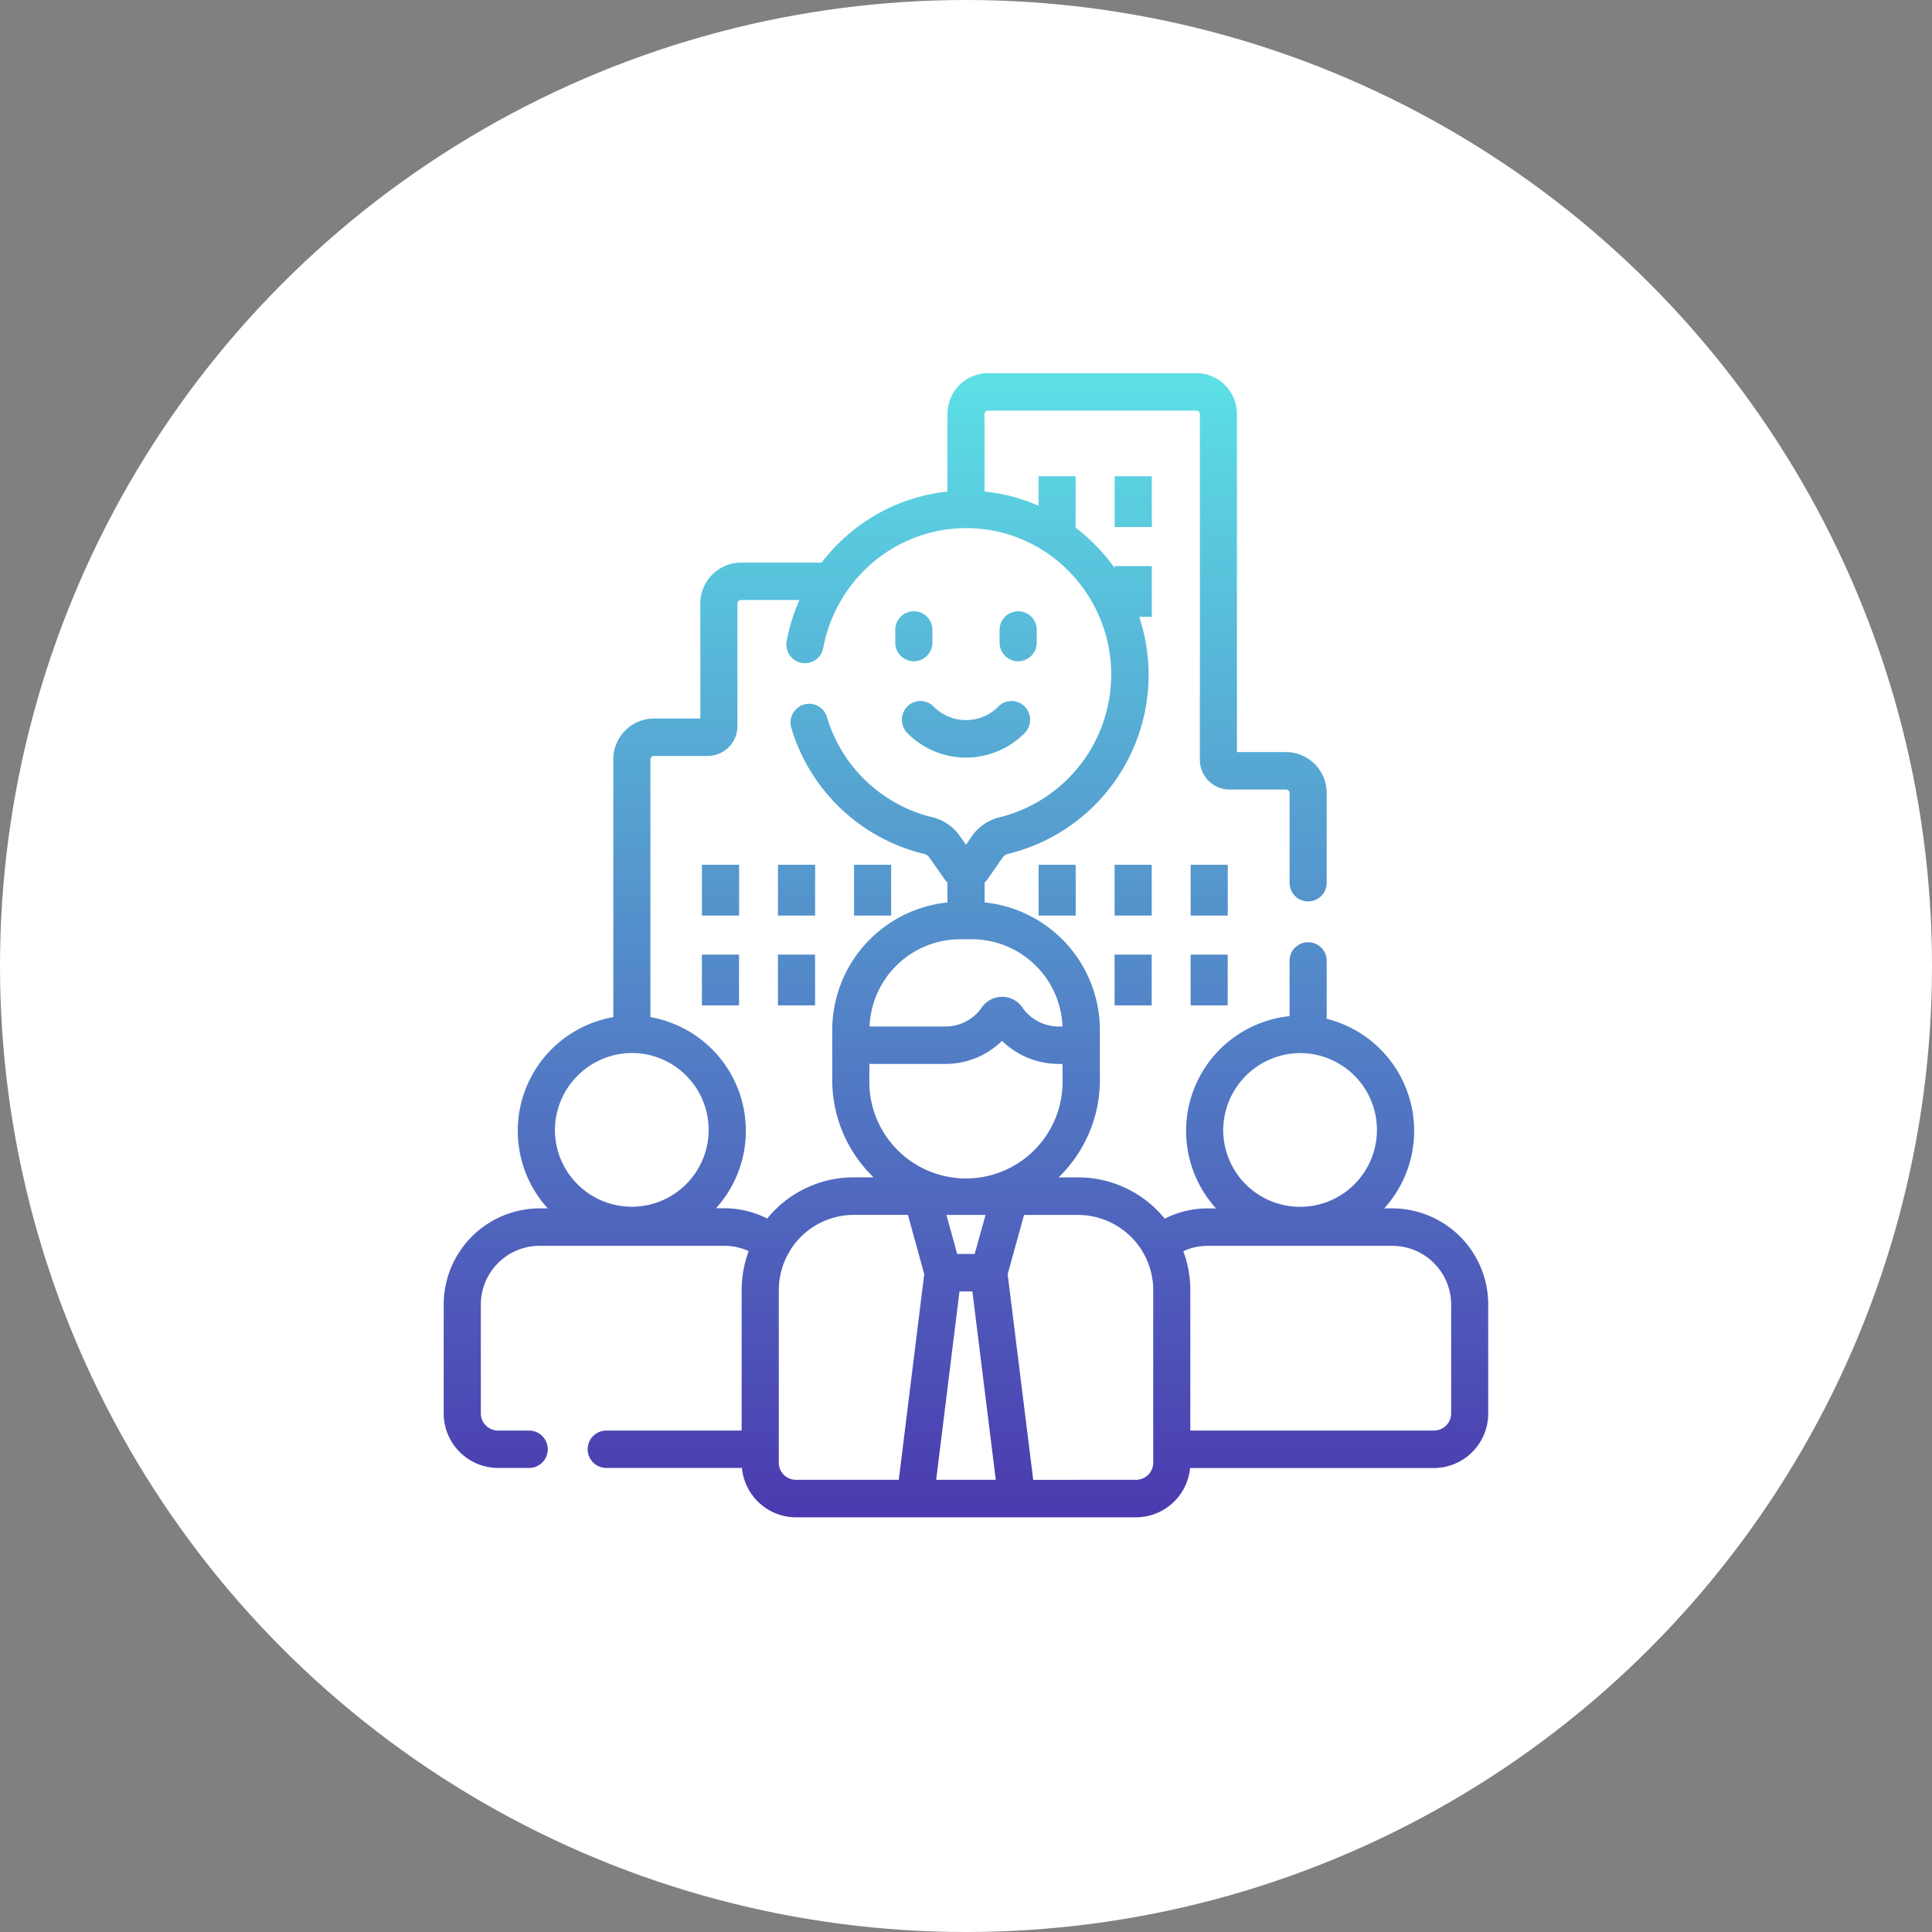 <svg xmlns="http://www.w3.org/2000/svg" xmlns:xlink="http://www.w3.org/1999/xlink" width="93" height="93" viewBox="0 0 93 93">
  <rect x="0" y="0" width="93" height="93" fill="#808080" stroke="none"/>
  <defs>
    <linearGradient id="linear-gradient" x1="0.5" x2="0.5" y2="1" gradientUnits="objectBoundingBox">
      <stop offset="0" stop-color="#5ce1e6"/>
      <stop offset="1" stop-color="#4b39af"/>
    </linearGradient>
  </defs>
  <g transform="translate(-225 -12473.642)">
    <circle cx="46.5" cy="46.5" r="46.5" transform="translate(225 12473.642)" fill="#fff"/>
    <path d="M27.59,55.077H16.951A2.623,2.623,0,0,1,14.356,52.7H7.831a.9.9,0,0,1,0-1.8h6.511V44.158a5.464,5.464,0,0,1,.337-1.895,2.776,2.776,0,0,0-1.167-.256H4.6A2.831,2.831,0,0,0,1.788,44.85V50.07a.828.828,0,0,0,.822.83h1.5a.9.9,0,0,1,0,1.8H2.61A2.625,2.625,0,0,1,0,50.07V44.85a4.63,4.63,0,0,1,4.6-4.645h.408A5.554,5.554,0,0,1,8.165,31V18.6a1.966,1.966,0,0,1,1.955-1.975h2.233V11.094a1.968,1.968,0,0,1,1.956-1.975h3.883a8.961,8.961,0,0,1,1.164-1.253A8.759,8.759,0,0,1,24.248,5.7V1.973A1.966,1.966,0,0,1,26.2,0H36.228a1.966,1.966,0,0,1,1.956,1.973V18.24H40.55a1.966,1.966,0,0,1,1.955,1.974v4.321a.893.893,0,1,1-1.786,0V20.214a.171.171,0,0,0-.169-.171H37.822A1.431,1.431,0,0,1,36.4,18.606V1.973a.17.17,0,0,0-.169-.17H26.2a.168.168,0,0,0-.167.17V5.7a8.63,8.63,0,0,1,2.6.682V4.963h1.786V7.409h-.037a9.129,9.129,0,0,1,.817.7A8.927,8.927,0,0,1,32.3,9.382V9.287h1.786v2.444h-.606a8.868,8.868,0,0,1-6.3,11.407.465.465,0,0,0-.278.182l-.694,1a1.24,1.24,0,0,1-.169.2v.957a6.181,6.181,0,0,1,5.547,6.166v2.377a6.509,6.509,0,0,1-1.99,4.694h.958A5.365,5.365,0,0,1,34.708,40.7a4.573,4.573,0,0,1,2.062-.494h.407a5.553,5.553,0,0,1,3.54-9.254V28.288a.894.894,0,1,1,1.788,0V31.08a5.558,5.558,0,0,1,2.769,9.125h.406a4.629,4.629,0,0,1,4.6,4.645V50.07a2.625,2.625,0,0,1-2.608,2.635H35.928a2.623,2.623,0,0,1-2.6,2.372Zm5.743-1.806a.827.827,0,0,0,.822-.83V44.158a3.626,3.626,0,0,0-3.607-3.637H27.937l-.79,2.852,1.231,9.9Zm-6.757,0L25.45,44.205h-.622l-1.122,9.066Zm-10.447-.83a.827.827,0,0,0,.822.83h4.955l1.226-9.9-.786-2.852h-2.61a3.6,3.6,0,0,0-3.127,1.826c-.007.014-.015.027-.022.04a3.643,3.643,0,0,0-.457,1.771v8.283ZM47.674,50.9a.828.828,0,0,0,.822-.83V44.85a2.832,2.832,0,0,0-2.815-2.842H36.77a2.777,2.777,0,0,0-1.167.256,5.464,5.464,0,0,1,.337,1.895V50.9ZM24.719,42.4h.841l.521-1.879H24.2Zm-11.206-2.2a4.573,4.573,0,0,1,2.062.494,5.364,5.364,0,0,1,4.16-1.983h.958a6.51,6.51,0,0,1-1.99-4.694V31.645a6.181,6.181,0,0,1,5.545-6.166V24.52a1.291,1.291,0,0,1-.167-.2l-.7-1a.469.469,0,0,0-.282-.184,8.834,8.834,0,0,1-6.365-6.057.9.9,0,0,1,.6-1.125.892.892,0,0,1,1.113.6,7.03,7.03,0,0,0,5.068,4.822,2.261,2.261,0,0,1,1.333.906l.293.422.291-.424a2.263,2.263,0,0,1,1.33-.9A7.082,7.082,0,0,0,29.97,9.414a6.9,6.9,0,0,0-4.819-1.953h-.017c-.108,0-.216,0-.325.008A6.947,6.947,0,0,0,20.537,9.22a7.112,7.112,0,0,0-2.269,4.013A.894.894,0,1,1,16.51,12.9a8.807,8.807,0,0,1,.613-1.981H14.309a.171.171,0,0,0-.17.171v5.9a1.433,1.433,0,0,1-1.425,1.437H10.12a.171.171,0,0,0-.169.171V31a5.555,5.555,0,0,1,3.156,9.2Zm24.01-3.736A3.7,3.7,0,1,0,41.6,32.75a.685.685,0,0,1-.127-.012c-.082,0-.165-.008-.248-.008A3.726,3.726,0,0,0,37.523,36.469Zm-32.169,0a3.7,3.7,0,1,0,3.7-3.738A3.724,3.724,0,0,0,5.355,36.469Zm15.136-2.447a4.651,4.651,0,1,0,9.3,0v-.765H29.6a3.9,3.9,0,0,1-2.722-1.111,3.9,3.9,0,0,1-2.722,1.111H20.491Zm7.364-3.483a2.128,2.128,0,0,0,1.744.916h.19a4.374,4.374,0,0,0-4.344-4.2h-.6a4.374,4.374,0,0,0-4.344,4.2h3.659a2.128,2.128,0,0,0,1.744-.916,1.189,1.189,0,0,1,1.956,0Zm8.1-.1V27.99h1.786v2.443Zm-3.66,0V27.99h1.786v2.443Zm-16.205,0V27.99h1.788v2.443Zm-3.66,0V27.99h1.788v2.443ZM35.956,26.11V23.666h1.786V26.11Zm-3.66,0V23.666h1.786V26.11Zm-3.66,0V23.666h1.786V26.11Zm-8.883,0V23.666h1.786V26.11Zm-3.662,0V23.666h1.788V26.11Zm-3.66,0V23.666h1.788V26.11Zm9.886-8.788a.909.909,0,0,1,0-1.275.887.887,0,0,1,1.263,0,2.191,2.191,0,0,0,3.122,0,.889.889,0,0,1,1.265,0,.909.909,0,0,1,0,1.275,3.963,3.963,0,0,1-5.65,0Zm4.442-4.347v-.618a.894.894,0,1,1,1.788,0v.618a.894.894,0,1,1-1.788,0Zm-5.022,0v-.618a.894.894,0,1,1,1.788,0v.618a.894.894,0,1,1-1.788,0ZM32.3,7.409V4.963h1.786V7.409Z" transform="translate(246.358 12491.604)" fill="url(#linear-gradient)"/>
  </g>
</svg>
